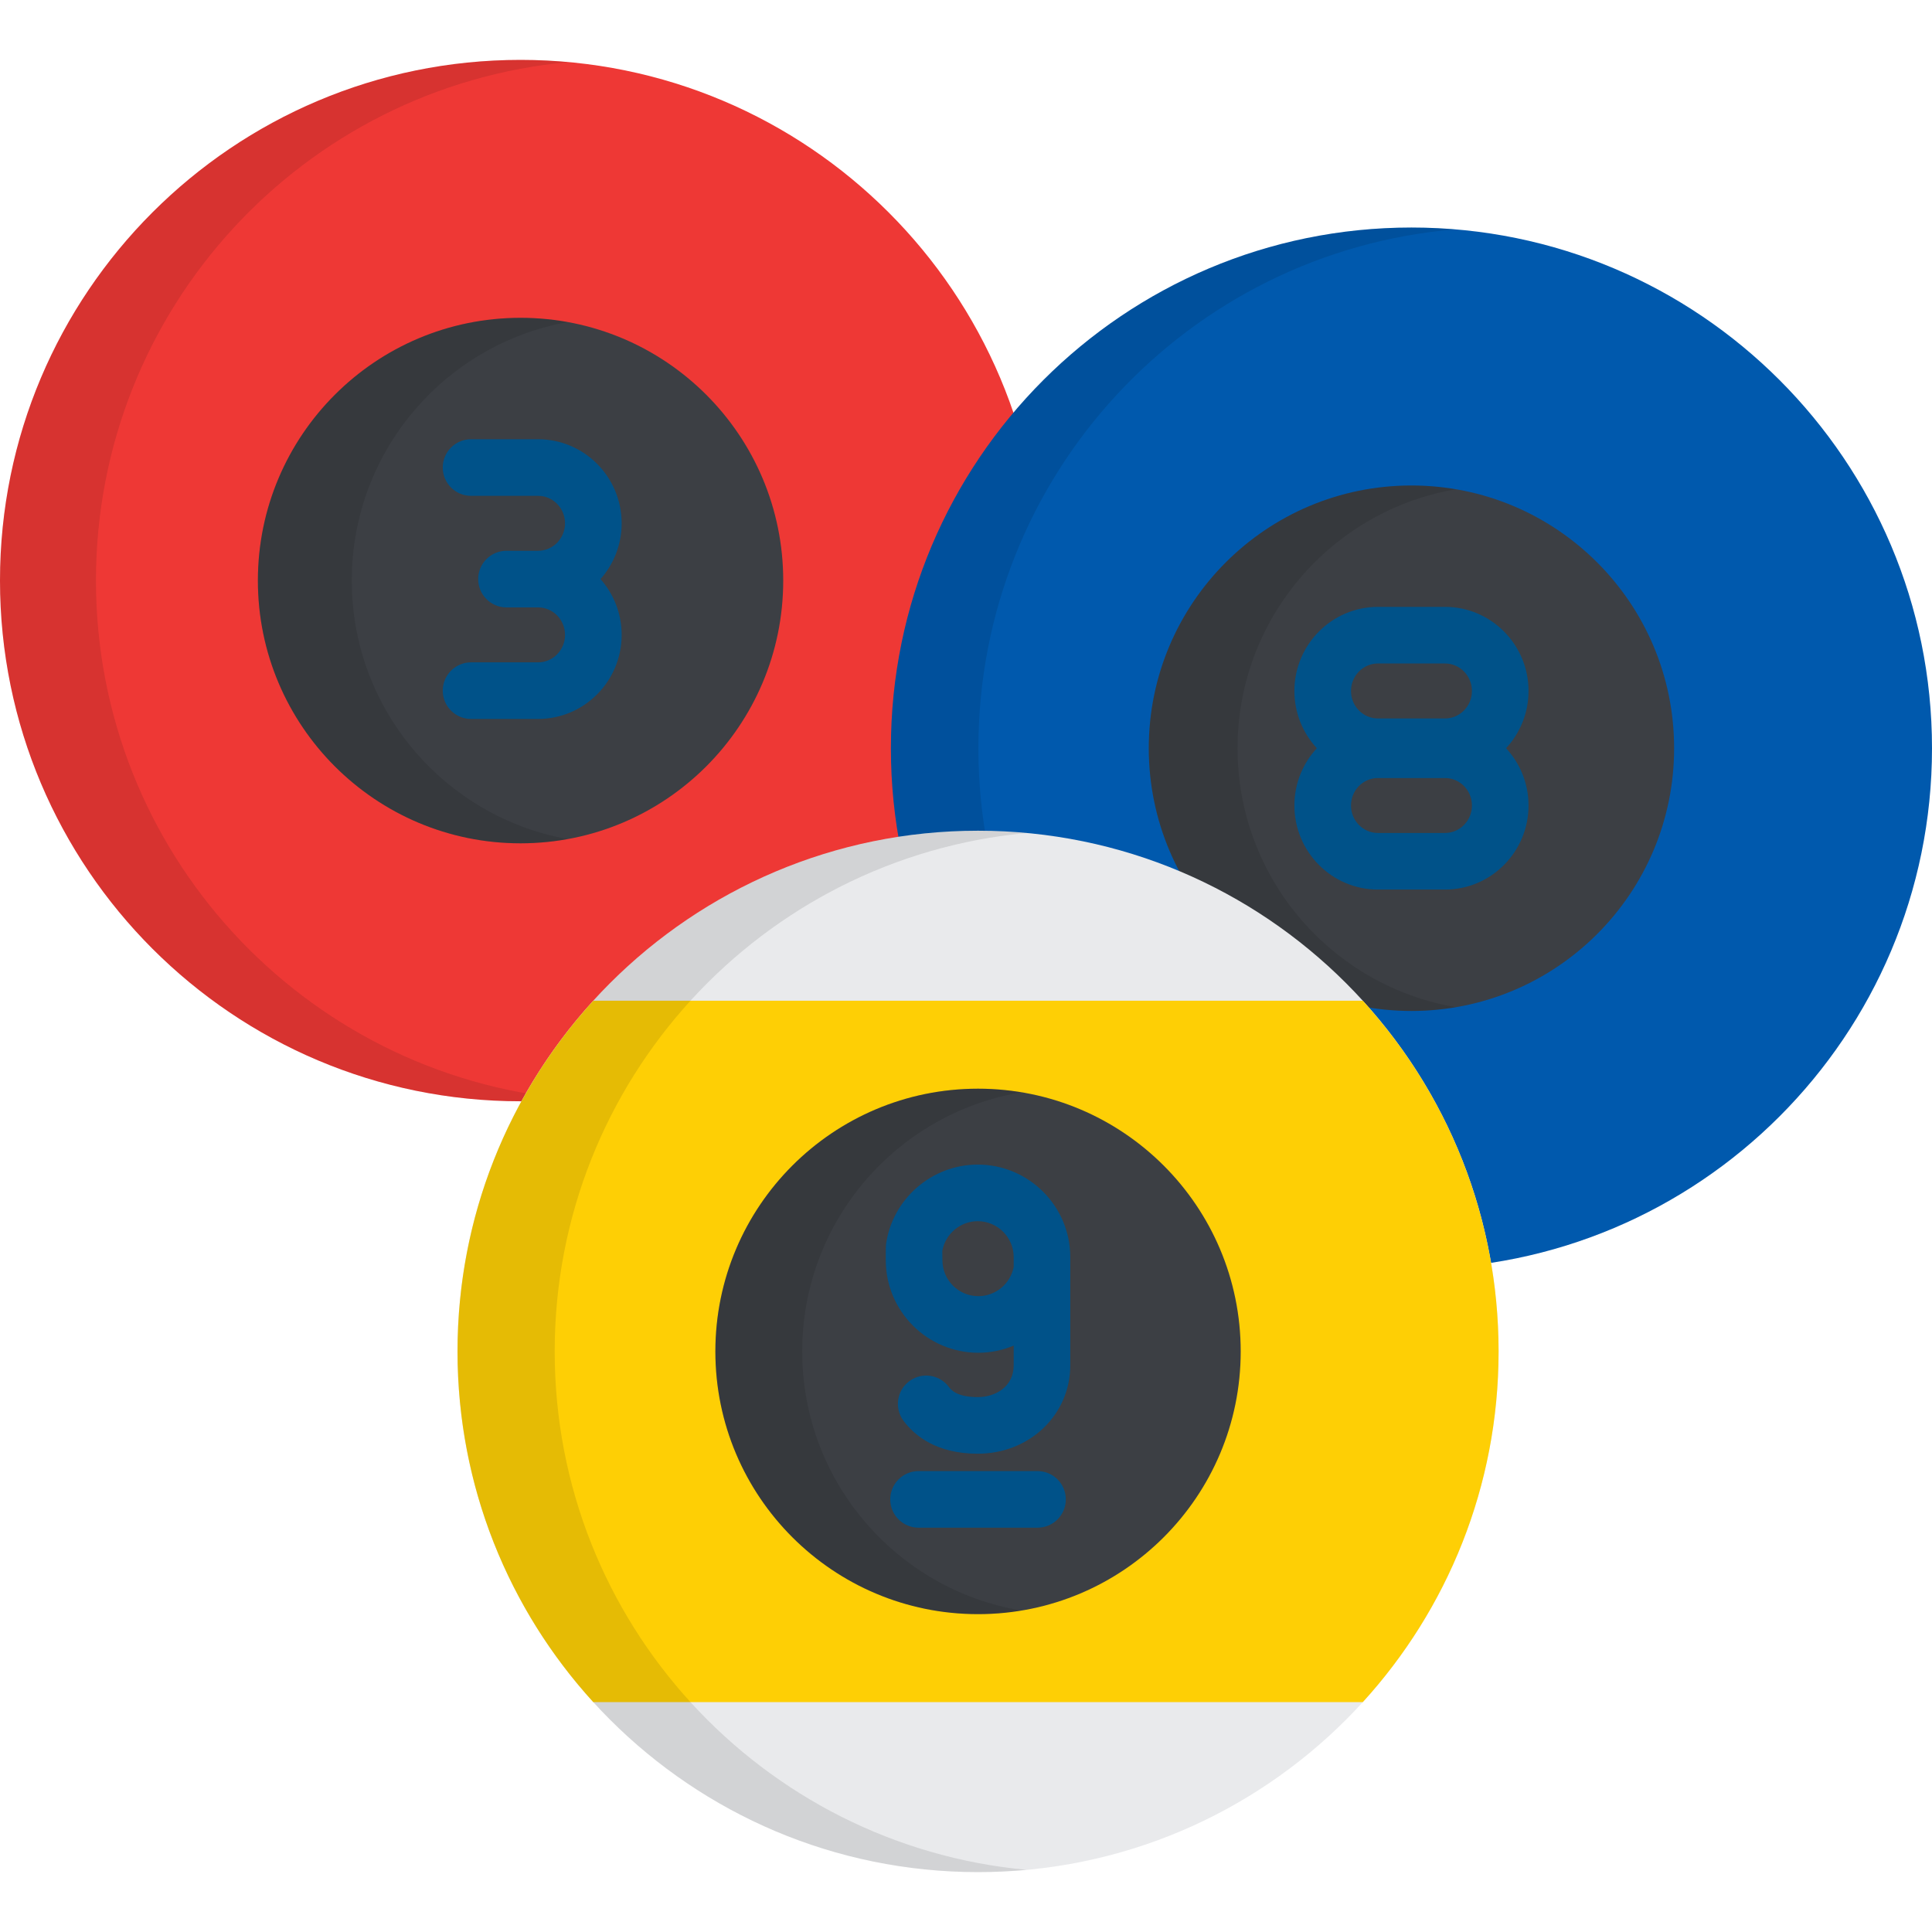 <svg width="48" height="48" viewBox="0 0 48 48" fill="none" xmlns="http://www.w3.org/2000/svg">
<path d="M12.933 27.361C20.075 27.361 25.866 21.569 25.866 14.424C25.866 7.28 20.075 1.488 12.933 1.488C5.79 1.488 0 7.28 0 14.424C0 21.569 5.79 27.361 12.933 27.361Z" fill="#EE3835"/>
<path opacity="0.1" d="M2.384 14.424C2.384 7.682 7.541 2.145 14.125 1.543C13.732 1.507 13.335 1.488 12.932 1.488C5.79 1.488 0 7.28 0 14.424C0 21.569 5.79 27.361 12.933 27.361C13.335 27.361 13.732 27.341 14.125 27.305C7.541 26.703 2.384 21.167 2.384 14.424Z" fill="black"/>
<path d="M12.933 20.952C16.537 20.952 19.459 18.029 19.459 14.424C19.459 10.819 16.537 7.896 12.933 7.896C9.329 7.896 6.407 10.819 6.407 14.424C6.407 18.029 9.329 20.952 12.933 20.952Z" fill="#3C3F44"/>
<path opacity="0.1" d="M8.74 14.424C8.74 11.218 11.052 8.553 14.099 8.003C13.72 7.934 13.331 7.896 12.932 7.896C9.329 7.896 6.407 10.819 6.407 14.424C6.407 18.029 9.329 20.952 12.932 20.952C13.331 20.952 13.72 20.914 14.099 20.846C11.053 20.295 8.74 17.631 8.74 14.424Z" fill="black"/>
<path d="M15.445 13.002C15.445 11.85 14.514 10.913 13.369 10.913H11.703C11.315 10.913 11 11.227 11 11.616C11 12.004 11.315 12.319 11.703 12.319H13.369C13.738 12.319 14.038 12.625 14.038 13.002C14.038 13.378 13.738 13.684 13.369 13.684H12.583C12.195 13.684 11.88 13.999 11.88 14.387C11.88 14.776 12.195 15.091 12.583 15.091H13.369C13.738 15.091 14.038 15.397 14.038 15.773C14.038 16.15 13.738 16.456 13.369 16.456H11.703C11.315 16.456 11 16.771 11 17.159C11 17.547 11.315 17.862 11.703 17.862H13.369C14.514 17.862 15.445 16.925 15.445 15.773C15.445 15.242 15.246 14.756 14.92 14.387C15.246 14.018 15.445 13.533 15.445 13.002Z" fill="#005289"/>
<path d="M35.067 31.526C42.21 31.526 48 25.734 48 18.59C48 11.445 42.21 5.653 35.067 5.653C27.925 5.653 22.134 11.445 22.134 18.59C22.134 25.734 27.925 31.526 35.067 31.526Z" fill="#0059AD"/>
<path opacity="0.1" d="M24.308 18.59C24.308 11.811 29.52 6.251 36.154 5.699C35.796 5.669 35.433 5.653 35.067 5.653C27.925 5.653 22.135 11.445 22.135 18.59C22.135 25.734 27.925 31.526 35.067 31.526C35.433 31.526 35.796 31.51 36.154 31.48C29.52 30.928 24.308 25.368 24.308 18.59Z" fill="black"/>
<path d="M35.067 25.117C38.671 25.117 41.593 22.195 41.593 18.59C41.593 14.984 38.671 12.062 35.067 12.062C31.463 12.062 28.541 14.984 28.541 18.59C28.541 22.195 31.463 25.117 35.067 25.117Z" fill="#3C3F44"/>
<path opacity="0.1" d="M30.747 18.59C30.747 15.361 33.092 12.681 36.17 12.157C35.812 12.096 35.444 12.062 35.067 12.062C31.463 12.062 28.542 14.985 28.542 18.59C28.542 22.195 31.463 25.117 35.067 25.117C35.444 25.117 35.812 25.084 36.17 25.023C33.092 24.498 30.747 21.819 30.747 18.59Z" fill="black"/>
<path d="M37.976 17.167C37.976 16.015 37.045 15.078 35.901 15.078H34.234C33.09 15.078 32.159 16.015 32.159 17.167C32.159 17.716 32.371 18.216 32.717 18.59C32.371 18.963 32.159 19.463 32.159 20.012C32.159 21.164 33.09 22.101 34.234 22.101H35.901C37.045 22.101 37.976 21.164 37.976 20.012C37.976 19.463 37.764 18.963 37.418 18.59C37.764 18.216 37.976 17.716 37.976 17.167ZM34.234 16.484H35.901C36.27 16.484 36.57 16.791 36.57 17.167C36.57 17.544 36.27 17.85 35.901 17.85H34.234C33.865 17.85 33.565 17.544 33.565 17.167C33.565 16.791 33.865 16.484 34.234 16.484ZM35.901 20.695H34.234C33.865 20.695 33.565 20.389 33.565 20.012C33.565 19.636 33.865 19.33 34.234 19.33H35.901C36.27 19.33 36.57 19.636 36.57 20.012C36.57 20.389 36.27 20.695 35.901 20.695Z" fill="#005289"/>
<path d="M24.299 46.512C31.442 46.512 37.232 40.72 37.232 33.576C37.232 26.431 31.442 20.639 24.299 20.639C17.156 20.639 11.366 26.431 11.366 33.576C11.366 40.72 17.156 46.512 24.299 46.512Z" fill="#E9EAEC"/>
<path d="M11.367 33.576C11.367 36.932 12.645 39.99 14.74 42.289H33.858C35.954 39.99 37.232 36.932 37.232 33.576C37.232 30.22 35.954 27.162 33.858 24.863H14.74C12.645 27.162 11.367 30.22 11.367 33.576Z" fill="#FECF05"/>
<path opacity="0.1" d="M13.781 33.576C13.781 26.838 18.93 21.305 25.506 20.696C25.109 20.659 24.706 20.639 24.299 20.639C17.157 20.639 11.367 26.431 11.367 33.576C11.367 40.72 17.157 46.512 24.299 46.512C24.706 46.512 25.109 46.493 25.506 46.456C18.93 45.847 13.781 40.313 13.781 33.576Z" fill="black"/>
<path d="M24.299 40.103C27.903 40.103 30.825 37.181 30.825 33.576C30.825 29.971 27.903 27.048 24.299 27.048C20.695 27.048 17.773 29.971 17.773 33.576C17.773 37.181 20.695 40.103 24.299 40.103Z" fill="#3C3F44"/>
<path opacity="0.1" d="M19.931 33.576C19.931 30.338 22.287 27.653 25.378 27.139C25.027 27.08 24.667 27.048 24.299 27.048C20.695 27.048 17.774 29.971 17.774 33.576C17.774 37.181 20.695 40.103 24.299 40.103C24.667 40.103 25.027 40.072 25.378 40.013C22.287 39.499 19.931 36.813 19.931 33.576Z" fill="black"/>
<path d="M24.291 28.934C23.154 28.934 22.175 29.782 22.014 30.907C22.007 30.961 22.007 31.105 22.007 31.125V31.309C22.007 32.577 23.039 33.609 24.307 33.609C24.616 33.609 24.913 33.545 25.185 33.431V33.916C25.185 34.462 24.722 34.711 24.291 34.711C23.764 34.711 23.621 34.52 23.574 34.458C23.342 34.147 22.901 34.083 22.59 34.316C22.279 34.548 22.216 34.989 22.448 35.3C22.727 35.673 23.273 36.117 24.291 36.117C25.581 36.117 26.591 35.15 26.591 33.916V31.235C26.591 29.966 25.559 28.934 24.291 28.934ZM25.185 31.475C25.107 31.892 24.737 32.203 24.307 32.203C23.814 32.203 23.414 31.802 23.414 31.309C23.414 31.309 23.412 31.095 23.411 31.081C23.485 30.657 23.858 30.34 24.291 30.34C24.784 30.34 25.185 30.742 25.185 31.235V31.475Z" fill="#005289"/>
<path d="M25.777 36.549H22.821C22.433 36.549 22.118 36.864 22.118 37.252C22.118 37.64 22.433 37.955 22.821 37.955H25.777C26.166 37.955 26.48 37.64 26.48 37.252C26.48 36.864 26.166 36.549 25.777 36.549Z" fill="#005289"/>
</svg>

